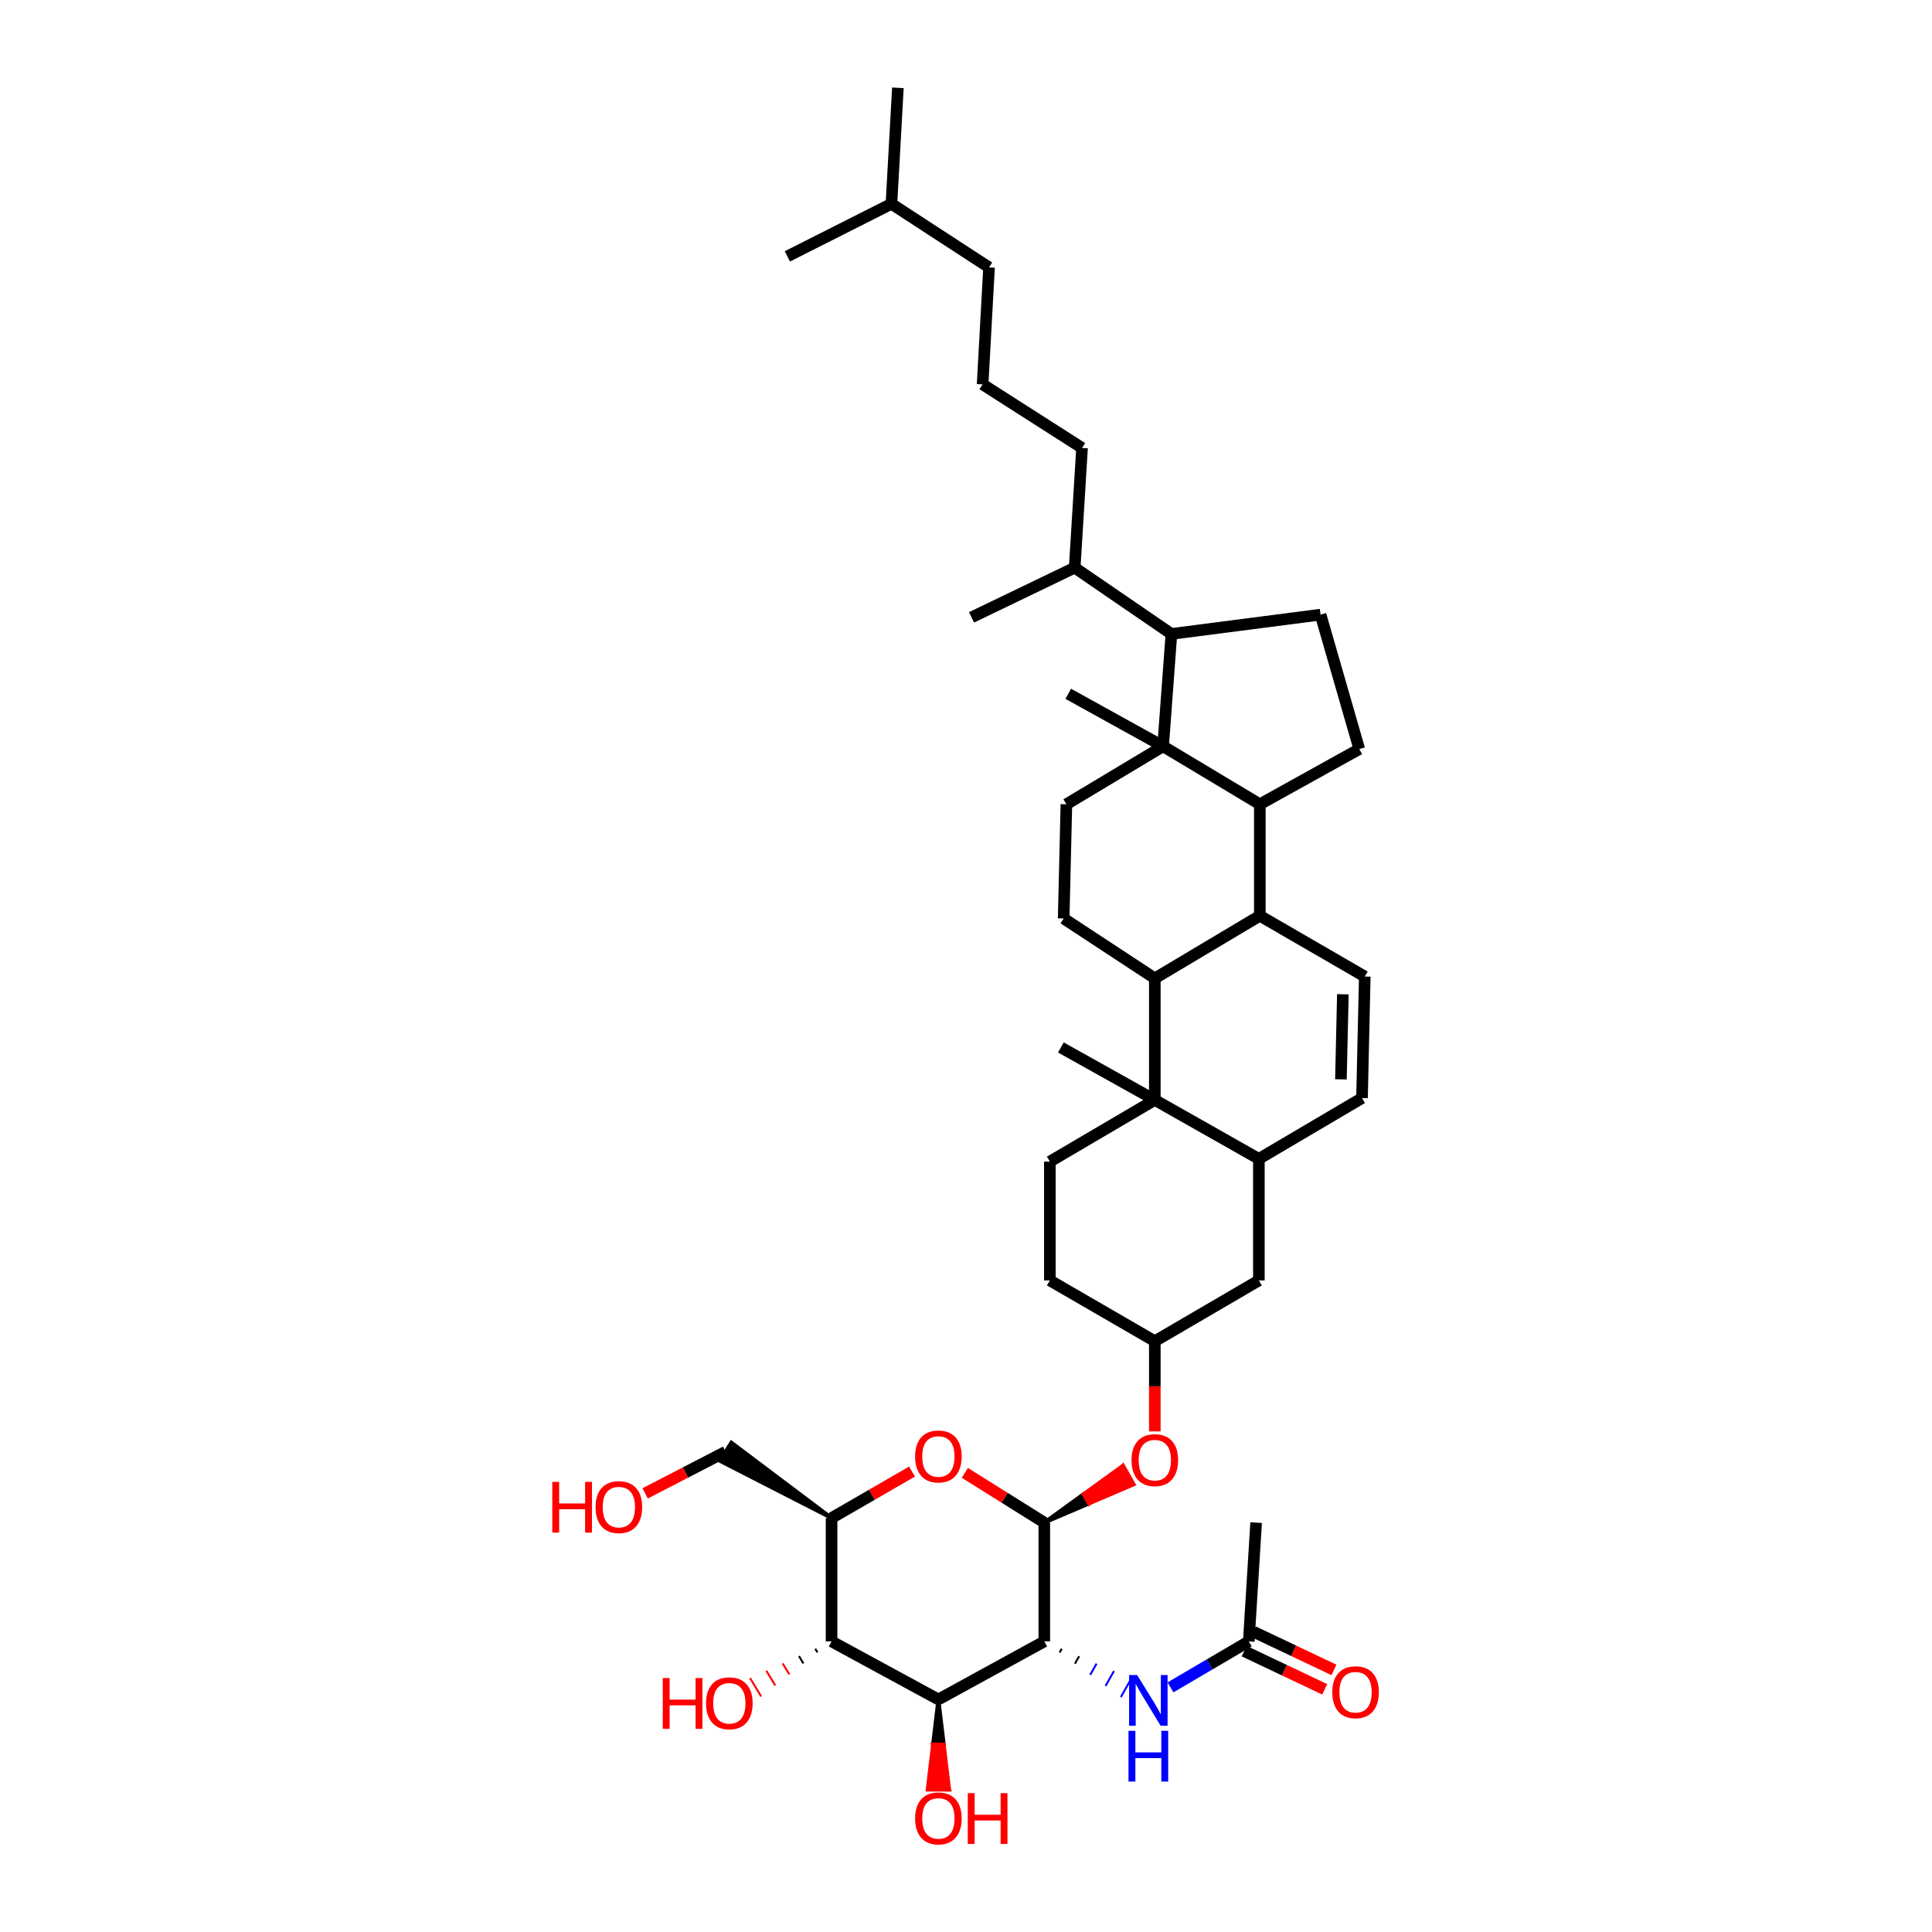 <?xml version='1.0' encoding='iso-8859-1'?>
<svg version='1.1' baseProfile='full'
              xmlns='http://www.w3.org/2000/svg'
                      xmlns:rdkit='http://www.rdkit.org/xml'
                      xmlns:xlink='http://www.w3.org/1999/xlink'
                  xml:space='preserve'
width='1000px' height='1000px' viewBox='0 0 1000 1000'>
<!-- END OF HEADER -->
<rect style='opacity:1.0;fill:#FFFFFF;stroke:none' width='1000' height='1000' x='0' y='0'> </rect>
<path class='bond-1' d='M 540.531,849.588 L 540.531,788.098' style='fill:none;fill-rule:evenodd;stroke:#000000;stroke-width:6px;stroke-linecap:butt;stroke-linejoin:miter;stroke-opacity:1' />
<path class='bond-3' d='M 540.531,849.588 L 485.712,879.634' style='fill:none;fill-rule:evenodd;stroke:#000000;stroke-width:6px;stroke-linecap:butt;stroke-linejoin:miter;stroke-opacity:1' />
<path class='bond-13' d='M 548.451,855.356 L 549.548,853.42' style='fill:none;fill-rule:evenodd;stroke:#000000;stroke-width:1.0px;stroke-linecap:butt;stroke-linejoin:miter;stroke-opacity:1' />
<path class='bond-13' d='M 556.37,861.124 L 558.565,857.252' style='fill:none;fill-rule:evenodd;stroke:#000000;stroke-width:1.0px;stroke-linecap:butt;stroke-linejoin:miter;stroke-opacity:1' />
<path class='bond-13' d='M 564.29,866.892 L 567.582,861.083' style='fill:none;fill-rule:evenodd;stroke:#0000FF;stroke-width:1.0px;stroke-linecap:butt;stroke-linejoin:miter;stroke-opacity:1' />
<path class='bond-13' d='M 572.209,872.66 L 576.599,864.915' style='fill:none;fill-rule:evenodd;stroke:#0000FF;stroke-width:1.0px;stroke-linecap:butt;stroke-linejoin:miter;stroke-opacity:1' />
<path class='bond-13' d='M 580.129,878.428 L 585.616,868.747' style='fill:none;fill-rule:evenodd;stroke:#0000FF;stroke-width:1.0px;stroke-linecap:butt;stroke-linejoin:miter;stroke-opacity:1' />
<path class='bond-0' d='M 602.021,386.276 L 551.962,416.291' style='fill:none;fill-rule:evenodd;stroke:#000000;stroke-width:6px;stroke-linecap:butt;stroke-linejoin:miter;stroke-opacity:1' />
<path class='bond-11' d='M 602.021,386.276 L 606.318,328.124' style='fill:none;fill-rule:evenodd;stroke:#000000;stroke-width:6px;stroke-linecap:butt;stroke-linejoin:miter;stroke-opacity:1' />
<path class='bond-29' d='M 602.021,386.276 L 552.927,359.11' style='fill:none;fill-rule:evenodd;stroke:#000000;stroke-width:6px;stroke-linecap:butt;stroke-linejoin:miter;stroke-opacity:1' />
<path class='bond-44' d='M 602.021,386.276 L 652.086,416.291' style='fill:none;fill-rule:evenodd;stroke:#000000;stroke-width:6px;stroke-linecap:butt;stroke-linejoin:miter;stroke-opacity:1' />
<path class='bond-7' d='M 540.531,788.098 L 519.958,775.223' style='fill:none;fill-rule:evenodd;stroke:#000000;stroke-width:6px;stroke-linecap:butt;stroke-linejoin:miter;stroke-opacity:1' />
<path class='bond-7' d='M 519.958,775.223 L 499.384,762.348' style='fill:none;fill-rule:evenodd;stroke:#FF0000;stroke-width:6px;stroke-linecap:butt;stroke-linejoin:miter;stroke-opacity:1' />
<path class='bond-18' d='M 540.531,788.098 L 563.652,778.198 L 560.91,773.357 Z' style='fill:#000000;fill-rule:evenodd;fill-opacity:1;stroke:#000000;stroke-width:2px;stroke-linecap:butt;stroke-linejoin:miter;stroke-opacity:1;' />
<path class='bond-18' d='M 563.652,778.198 L 581.289,758.615 L 586.774,768.298 Z' style='fill:#FF0000;fill-rule:evenodd;fill-opacity:1;stroke:#FF0000;stroke-width:2px;stroke-linecap:butt;stroke-linejoin:miter;stroke-opacity:1;' />
<path class='bond-18' d='M 563.652,778.198 L 560.91,773.357 L 581.289,758.615 Z' style='fill:#FF0000;fill-rule:evenodd;fill-opacity:1;stroke:#FF0000;stroke-width:2px;stroke-linecap:butt;stroke-linejoin:miter;stroke-opacity:1;' />
<path class='bond-2' d='M 597.73,569.329 L 543.4,601.249' style='fill:none;fill-rule:evenodd;stroke:#000000;stroke-width:6px;stroke-linecap:butt;stroke-linejoin:miter;stroke-opacity:1' />
<path class='bond-6' d='M 597.73,569.329 L 597.73,506.405' style='fill:none;fill-rule:evenodd;stroke:#000000;stroke-width:6px;stroke-linecap:butt;stroke-linejoin:miter;stroke-opacity:1' />
<path class='bond-30' d='M 597.73,569.329 L 549.106,542.164' style='fill:none;fill-rule:evenodd;stroke:#000000;stroke-width:6px;stroke-linecap:butt;stroke-linejoin:miter;stroke-opacity:1' />
<path class='bond-42' d='M 597.73,569.329 L 651.591,599.833' style='fill:none;fill-rule:evenodd;stroke:#000000;stroke-width:6px;stroke-linecap:butt;stroke-linejoin:miter;stroke-opacity:1' />
<path class='bond-8' d='M 485.712,879.634 L 430.417,849.588' style='fill:none;fill-rule:evenodd;stroke:#000000;stroke-width:6px;stroke-linecap:butt;stroke-linejoin:miter;stroke-opacity:1' />
<path class='bond-25' d='M 485.712,879.634 L 482.93,902.974 L 488.494,902.974 Z' style='fill:#000000;fill-rule:evenodd;fill-opacity:1;stroke:#000000;stroke-width:2px;stroke-linecap:butt;stroke-linejoin:miter;stroke-opacity:1;' />
<path class='bond-25' d='M 482.93,902.974 L 491.276,926.313 L 480.148,926.313 Z' style='fill:#FF0000;fill-rule:evenodd;fill-opacity:1;stroke:#FF0000;stroke-width:2px;stroke-linecap:butt;stroke-linejoin:miter;stroke-opacity:1;' />
<path class='bond-25' d='M 482.93,902.974 L 488.494,902.974 L 491.276,926.313 Z' style='fill:#FF0000;fill-rule:evenodd;fill-opacity:1;stroke:#FF0000;stroke-width:2px;stroke-linecap:butt;stroke-linejoin:miter;stroke-opacity:1;' />
<path class='bond-4' d='M 652.086,416.291 L 652.086,473.991' style='fill:none;fill-rule:evenodd;stroke:#000000;stroke-width:6px;stroke-linecap:butt;stroke-linejoin:miter;stroke-opacity:1' />
<path class='bond-17' d='M 652.086,416.291 L 703.56,387.716' style='fill:none;fill-rule:evenodd;stroke:#000000;stroke-width:6px;stroke-linecap:butt;stroke-linejoin:miter;stroke-opacity:1' />
<path class='bond-5' d='M 652.086,473.991 L 597.73,506.405' style='fill:none;fill-rule:evenodd;stroke:#000000;stroke-width:6px;stroke-linecap:butt;stroke-linejoin:miter;stroke-opacity:1' />
<path class='bond-43' d='M 652.086,473.991 L 706.41,505.453' style='fill:none;fill-rule:evenodd;stroke:#000000;stroke-width:6px;stroke-linecap:butt;stroke-linejoin:miter;stroke-opacity:1' />
<path class='bond-16' d='M 597.73,506.405 L 550.553,475.407' style='fill:none;fill-rule:evenodd;stroke:#000000;stroke-width:6px;stroke-linecap:butt;stroke-linejoin:miter;stroke-opacity:1' />
<path class='bond-41' d='M 472.06,761.678 L 451.239,773.704' style='fill:none;fill-rule:evenodd;stroke:#FF0000;stroke-width:6px;stroke-linecap:butt;stroke-linejoin:miter;stroke-opacity:1' />
<path class='bond-41' d='M 451.239,773.704 L 430.417,785.73' style='fill:none;fill-rule:evenodd;stroke:#000000;stroke-width:6px;stroke-linecap:butt;stroke-linejoin:miter;stroke-opacity:1' />
<path class='bond-9' d='M 430.417,849.588 L 430.417,785.73' style='fill:none;fill-rule:evenodd;stroke:#000000;stroke-width:6px;stroke-linecap:butt;stroke-linejoin:miter;stroke-opacity:1' />
<path class='bond-26' d='M 421.979,853.383 L 423.13,855.288' style='fill:none;fill-rule:evenodd;stroke:#000000;stroke-width:1.0px;stroke-linecap:butt;stroke-linejoin:miter;stroke-opacity:1' />
<path class='bond-26' d='M 413.541,857.178 L 415.842,860.988' style='fill:none;fill-rule:evenodd;stroke:#000000;stroke-width:1.0px;stroke-linecap:butt;stroke-linejoin:miter;stroke-opacity:1' />
<path class='bond-26' d='M 405.103,860.973 L 408.554,866.689' style='fill:none;fill-rule:evenodd;stroke:#FF0000;stroke-width:1.0px;stroke-linecap:butt;stroke-linejoin:miter;stroke-opacity:1' />
<path class='bond-26' d='M 396.665,864.768 L 401.267,872.389' style='fill:none;fill-rule:evenodd;stroke:#FF0000;stroke-width:1.0px;stroke-linecap:butt;stroke-linejoin:miter;stroke-opacity:1' />
<path class='bond-26' d='M 388.227,868.563 L 393.979,878.089' style='fill:none;fill-rule:evenodd;stroke:#FF0000;stroke-width:1.0px;stroke-linecap:butt;stroke-linejoin:miter;stroke-opacity:1' />
<path class='bond-31' d='M 430.417,785.73 L 378.538,746.696 L 372.634,756.129 Z' style='fill:#000000;fill-rule:evenodd;fill-opacity:1;stroke:#000000;stroke-width:2px;stroke-linecap:butt;stroke-linejoin:miter;stroke-opacity:1;' />
<path class='bond-10' d='M 706.41,505.453 L 704.97,568.359' style='fill:none;fill-rule:evenodd;stroke:#000000;stroke-width:6px;stroke-linecap:butt;stroke-linejoin:miter;stroke-opacity:1' />
<path class='bond-10' d='M 695.069,514.634 L 694.06,558.668' style='fill:none;fill-rule:evenodd;stroke:#000000;stroke-width:6px;stroke-linecap:butt;stroke-linejoin:miter;stroke-opacity:1' />
<path class='bond-27' d='M 606.318,328.124 L 556.259,293.825' style='fill:none;fill-rule:evenodd;stroke:#000000;stroke-width:6px;stroke-linecap:butt;stroke-linejoin:miter;stroke-opacity:1' />
<path class='bond-45' d='M 606.318,328.124 L 683.517,318.134' style='fill:none;fill-rule:evenodd;stroke:#000000;stroke-width:6px;stroke-linecap:butt;stroke-linejoin:miter;stroke-opacity:1' />
<path class='bond-12' d='M 651.591,599.833 L 651.591,662.745' style='fill:none;fill-rule:evenodd;stroke:#000000;stroke-width:6px;stroke-linecap:butt;stroke-linejoin:miter;stroke-opacity:1' />
<path class='bond-14' d='M 651.591,599.833 L 704.97,568.359' style='fill:none;fill-rule:evenodd;stroke:#000000;stroke-width:6px;stroke-linecap:butt;stroke-linejoin:miter;stroke-opacity:1' />
<path class='bond-21' d='M 605.846,873.377 L 626.104,861.483' style='fill:none;fill-rule:evenodd;stroke:#0000FF;stroke-width:6px;stroke-linecap:butt;stroke-linejoin:miter;stroke-opacity:1' />
<path class='bond-21' d='M 626.104,861.483 L 646.361,849.588' style='fill:none;fill-rule:evenodd;stroke:#000000;stroke-width:6px;stroke-linecap:butt;stroke-linejoin:miter;stroke-opacity:1' />
<path class='bond-15' d='M 551.962,416.291 L 550.553,475.407' style='fill:none;fill-rule:evenodd;stroke:#000000;stroke-width:6px;stroke-linecap:butt;stroke-linejoin:miter;stroke-opacity:1' />
<path class='bond-20' d='M 703.56,387.716 L 683.517,318.134' style='fill:none;fill-rule:evenodd;stroke:#000000;stroke-width:6px;stroke-linecap:butt;stroke-linejoin:miter;stroke-opacity:1' />
<path class='bond-23' d='M 597.73,740.879 L 597.73,717.54' style='fill:none;fill-rule:evenodd;stroke:#FF0000;stroke-width:6px;stroke-linecap:butt;stroke-linejoin:miter;stroke-opacity:1' />
<path class='bond-23' d='M 597.73,717.54 L 597.73,694.201' style='fill:none;fill-rule:evenodd;stroke:#000000;stroke-width:6px;stroke-linecap:butt;stroke-linejoin:miter;stroke-opacity:1' />
<path class='bond-19' d='M 543.4,601.249 L 543.4,662.745' style='fill:none;fill-rule:evenodd;stroke:#000000;stroke-width:6px;stroke-linecap:butt;stroke-linejoin:miter;stroke-opacity:1' />
<path class='bond-24' d='M 643.976,854.615 L 664.821,864.505' style='fill:none;fill-rule:evenodd;stroke:#000000;stroke-width:6px;stroke-linecap:butt;stroke-linejoin:miter;stroke-opacity:1' />
<path class='bond-24' d='M 664.821,864.505 L 685.667,874.395' style='fill:none;fill-rule:evenodd;stroke:#FF0000;stroke-width:6px;stroke-linecap:butt;stroke-linejoin:miter;stroke-opacity:1' />
<path class='bond-24' d='M 648.746,844.561 L 669.591,854.451' style='fill:none;fill-rule:evenodd;stroke:#000000;stroke-width:6px;stroke-linecap:butt;stroke-linejoin:miter;stroke-opacity:1' />
<path class='bond-24' d='M 669.591,854.451 L 690.437,864.341' style='fill:none;fill-rule:evenodd;stroke:#FF0000;stroke-width:6px;stroke-linecap:butt;stroke-linejoin:miter;stroke-opacity:1' />
<path class='bond-34' d='M 646.361,849.588 L 650.169,788.098' style='fill:none;fill-rule:evenodd;stroke:#000000;stroke-width:6px;stroke-linecap:butt;stroke-linejoin:miter;stroke-opacity:1' />
<path class='bond-22' d='M 651.591,662.745 L 597.73,694.201' style='fill:none;fill-rule:evenodd;stroke:#000000;stroke-width:6px;stroke-linecap:butt;stroke-linejoin:miter;stroke-opacity:1' />
<path class='bond-28' d='M 597.73,694.201 L 543.4,662.745' style='fill:none;fill-rule:evenodd;stroke:#000000;stroke-width:6px;stroke-linecap:butt;stroke-linejoin:miter;stroke-opacity:1' />
<path class='bond-35' d='M 556.259,293.825 L 560.067,231.853' style='fill:none;fill-rule:evenodd;stroke:#000000;stroke-width:6px;stroke-linecap:butt;stroke-linejoin:miter;stroke-opacity:1' />
<path class='bond-36' d='M 556.259,293.825 L 502.868,319.543' style='fill:none;fill-rule:evenodd;stroke:#000000;stroke-width:6px;stroke-linecap:butt;stroke-linejoin:miter;stroke-opacity:1' />
<path class='bond-32' d='M 375.586,751.412 L 354.759,762.188' style='fill:none;fill-rule:evenodd;stroke:#000000;stroke-width:6px;stroke-linecap:butt;stroke-linejoin:miter;stroke-opacity:1' />
<path class='bond-32' d='M 354.759,762.188 L 333.933,772.963' style='fill:none;fill-rule:evenodd;stroke:#FF0000;stroke-width:6px;stroke-linecap:butt;stroke-linejoin:miter;stroke-opacity:1' />
<path class='bond-33' d='M 508.593,198.95 L 560.067,231.853' style='fill:none;fill-rule:evenodd;stroke:#000000;stroke-width:6px;stroke-linecap:butt;stroke-linejoin:miter;stroke-opacity:1' />
<path class='bond-37' d='M 508.593,198.95 L 511.925,138.406' style='fill:none;fill-rule:evenodd;stroke:#000000;stroke-width:6px;stroke-linecap:butt;stroke-linejoin:miter;stroke-opacity:1' />
<path class='bond-38' d='M 511.925,138.406 L 461.403,105.504' style='fill:none;fill-rule:evenodd;stroke:#000000;stroke-width:6px;stroke-linecap:butt;stroke-linejoin:miter;stroke-opacity:1' />
<path class='bond-39' d='M 461.403,105.504 L 464.748,45.455' style='fill:none;fill-rule:evenodd;stroke:#000000;stroke-width:6px;stroke-linecap:butt;stroke-linejoin:miter;stroke-opacity:1' />
<path class='bond-40' d='M 461.403,105.504 L 407.536,132.7' style='fill:none;fill-rule:evenodd;stroke:#000000;stroke-width:6px;stroke-linecap:butt;stroke-linejoin:miter;stroke-opacity:1' />
<path  class='atom-8' d='M 473.657 753.866
Q 473.657 747.56, 476.772 744.037
Q 479.888 740.513, 485.712 740.513
Q 491.536 740.513, 494.652 744.037
Q 497.768 747.56, 497.768 753.866
Q 497.768 760.247, 494.615 763.882
Q 491.462 767.48, 485.712 767.48
Q 479.925 767.48, 476.772 763.882
Q 473.657 760.284, 473.657 753.866
M 485.712 764.512
Q 489.718 764.512, 491.87 761.842
Q 494.058 759.134, 494.058 753.866
Q 494.058 748.71, 491.87 746.114
Q 489.718 743.48, 485.712 743.48
Q 481.706 743.48, 479.517 746.077
Q 477.366 748.673, 477.366 753.866
Q 477.366 759.171, 479.517 761.842
Q 481.706 764.512, 485.712 764.512
' fill='#FF0000'/>
<path  class='atom-14' d='M 588.574 866.979
L 597.18 880.889
Q 598.033 882.262, 599.406 884.747
Q 600.778 887.232, 600.852 887.381
L 600.852 866.979
L 604.339 866.979
L 604.339 893.242
L 600.741 893.242
L 591.505 878.033
Q 590.429 876.252, 589.279 874.212
Q 588.166 872.172, 587.832 871.542
L 587.832 893.242
L 584.42 893.242
L 584.42 866.979
L 588.574 866.979
' fill='#0000FF'/>
<path  class='atom-14' d='M 584.104 895.868
L 587.665 895.868
L 587.665 907.033
L 601.094 907.033
L 601.094 895.868
L 604.655 895.868
L 604.655 922.131
L 601.094 922.131
L 601.094 910.001
L 587.665 910.001
L 587.665 922.131
L 584.104 922.131
L 584.104 895.868
' fill='#0000FF'/>
<path  class='atom-19' d='M 585.675 755.771
Q 585.675 749.465, 588.791 745.941
Q 591.907 742.417, 597.73 742.417
Q 603.554 742.417, 606.67 745.941
Q 609.786 749.465, 609.786 755.771
Q 609.786 762.151, 606.633 765.786
Q 603.48 769.384, 597.73 769.384
Q 591.944 769.384, 588.791 765.786
Q 585.675 762.188, 585.675 755.771
M 597.73 766.417
Q 601.737 766.417, 603.888 763.746
Q 606.077 761.038, 606.077 755.771
Q 606.077 750.615, 603.888 748.018
Q 601.737 745.384, 597.73 745.384
Q 593.724 745.384, 591.536 747.981
Q 589.384 750.577, 589.384 755.771
Q 589.384 761.075, 591.536 763.746
Q 593.724 766.417, 597.73 766.417
' fill='#FF0000'/>
<path  class='atom-25' d='M 689.582 875.888
Q 689.582 869.582, 692.698 866.058
Q 695.813 862.534, 701.637 862.534
Q 707.461 862.534, 710.577 866.058
Q 713.693 869.582, 713.693 875.888
Q 713.693 882.268, 710.54 885.903
Q 707.387 889.501, 701.637 889.501
Q 695.851 889.501, 692.698 885.903
Q 689.582 882.305, 689.582 875.888
M 701.637 886.534
Q 705.643 886.534, 707.795 883.863
Q 709.983 881.155, 709.983 875.888
Q 709.983 870.732, 707.795 868.135
Q 705.643 865.501, 701.637 865.501
Q 697.631 865.501, 695.443 868.098
Q 693.291 870.695, 693.291 875.888
Q 693.291 881.192, 695.443 883.863
Q 697.631 886.534, 701.637 886.534
' fill='#FF0000'/>
<path  class='atom-26' d='M 473.657 941.204
Q 473.657 934.898, 476.772 931.374
Q 479.888 927.85, 485.712 927.85
Q 491.536 927.85, 494.652 931.374
Q 497.768 934.898, 497.768 941.204
Q 497.768 947.585, 494.615 951.22
Q 491.462 954.818, 485.712 954.818
Q 479.925 954.818, 476.772 951.22
Q 473.657 947.622, 473.657 941.204
M 485.712 951.85
Q 489.718 951.85, 491.87 949.18
Q 494.058 946.472, 494.058 941.204
Q 494.058 936.048, 491.87 933.452
Q 489.718 930.818, 485.712 930.818
Q 481.706 930.818, 479.517 933.415
Q 477.366 936.011, 477.366 941.204
Q 477.366 946.509, 479.517 949.18
Q 481.706 951.85, 485.712 951.85
' fill='#FF0000'/>
<path  class='atom-26' d='M 500.921 928.147
L 504.482 928.147
L 504.482 939.313
L 517.91 939.313
L 517.91 928.147
L 521.471 928.147
L 521.471 954.41
L 517.91 954.41
L 517.91 942.28
L 504.482 942.28
L 504.482 954.41
L 500.921 954.41
L 500.921 928.147
' fill='#FF0000'/>
<path  class='atom-27' d='M 343.042 868.555
L 346.603 868.555
L 346.603 879.721
L 360.031 879.721
L 360.031 868.555
L 363.592 868.555
L 363.592 894.818
L 360.031 894.818
L 360.031 882.688
L 346.603 882.688
L 346.603 894.818
L 343.042 894.818
L 343.042 868.555
' fill='#FF0000'/>
<path  class='atom-27' d='M 365.447 881.613
Q 365.447 875.307, 368.563 871.783
Q 371.679 868.259, 377.502 868.259
Q 383.326 868.259, 386.442 871.783
Q 389.558 875.307, 389.558 881.613
Q 389.558 887.993, 386.405 891.628
Q 383.252 895.226, 377.502 895.226
Q 371.716 895.226, 368.563 891.628
Q 365.447 888.03, 365.447 881.613
M 377.502 892.259
Q 381.508 892.259, 383.66 889.588
Q 385.848 886.88, 385.848 881.613
Q 385.848 876.456, 383.66 873.86
Q 381.508 871.226, 377.502 871.226
Q 373.496 871.226, 371.308 873.823
Q 369.156 876.419, 369.156 881.613
Q 369.156 886.917, 371.308 889.588
Q 373.496 892.259, 377.502 892.259
' fill='#FF0000'/>
<path  class='atom-33' d='M 285.861 767.023
L 289.422 767.023
L 289.422 778.188
L 302.85 778.188
L 302.85 767.023
L 306.411 767.023
L 306.411 793.285
L 302.85 793.285
L 302.85 781.155
L 289.422 781.155
L 289.422 793.285
L 285.861 793.285
L 285.861 767.023
' fill='#FF0000'/>
<path  class='atom-33' d='M 308.266 780.08
Q 308.266 773.774, 311.382 770.25
Q 314.498 766.726, 320.322 766.726
Q 326.145 766.726, 329.261 770.25
Q 332.377 773.774, 332.377 780.08
Q 332.377 786.46, 329.224 790.095
Q 326.071 793.693, 320.322 793.693
Q 314.535 793.693, 311.382 790.095
Q 308.266 786.497, 308.266 780.08
M 320.322 790.726
Q 324.328 790.726, 326.479 788.055
Q 328.668 785.347, 328.668 780.08
Q 328.668 774.924, 326.479 772.327
Q 324.328 769.693, 320.322 769.693
Q 316.315 769.693, 314.127 772.29
Q 311.975 774.886, 311.975 780.08
Q 311.975 785.384, 314.127 788.055
Q 316.315 790.726, 320.322 790.726
' fill='#FF0000'/>
</svg>
